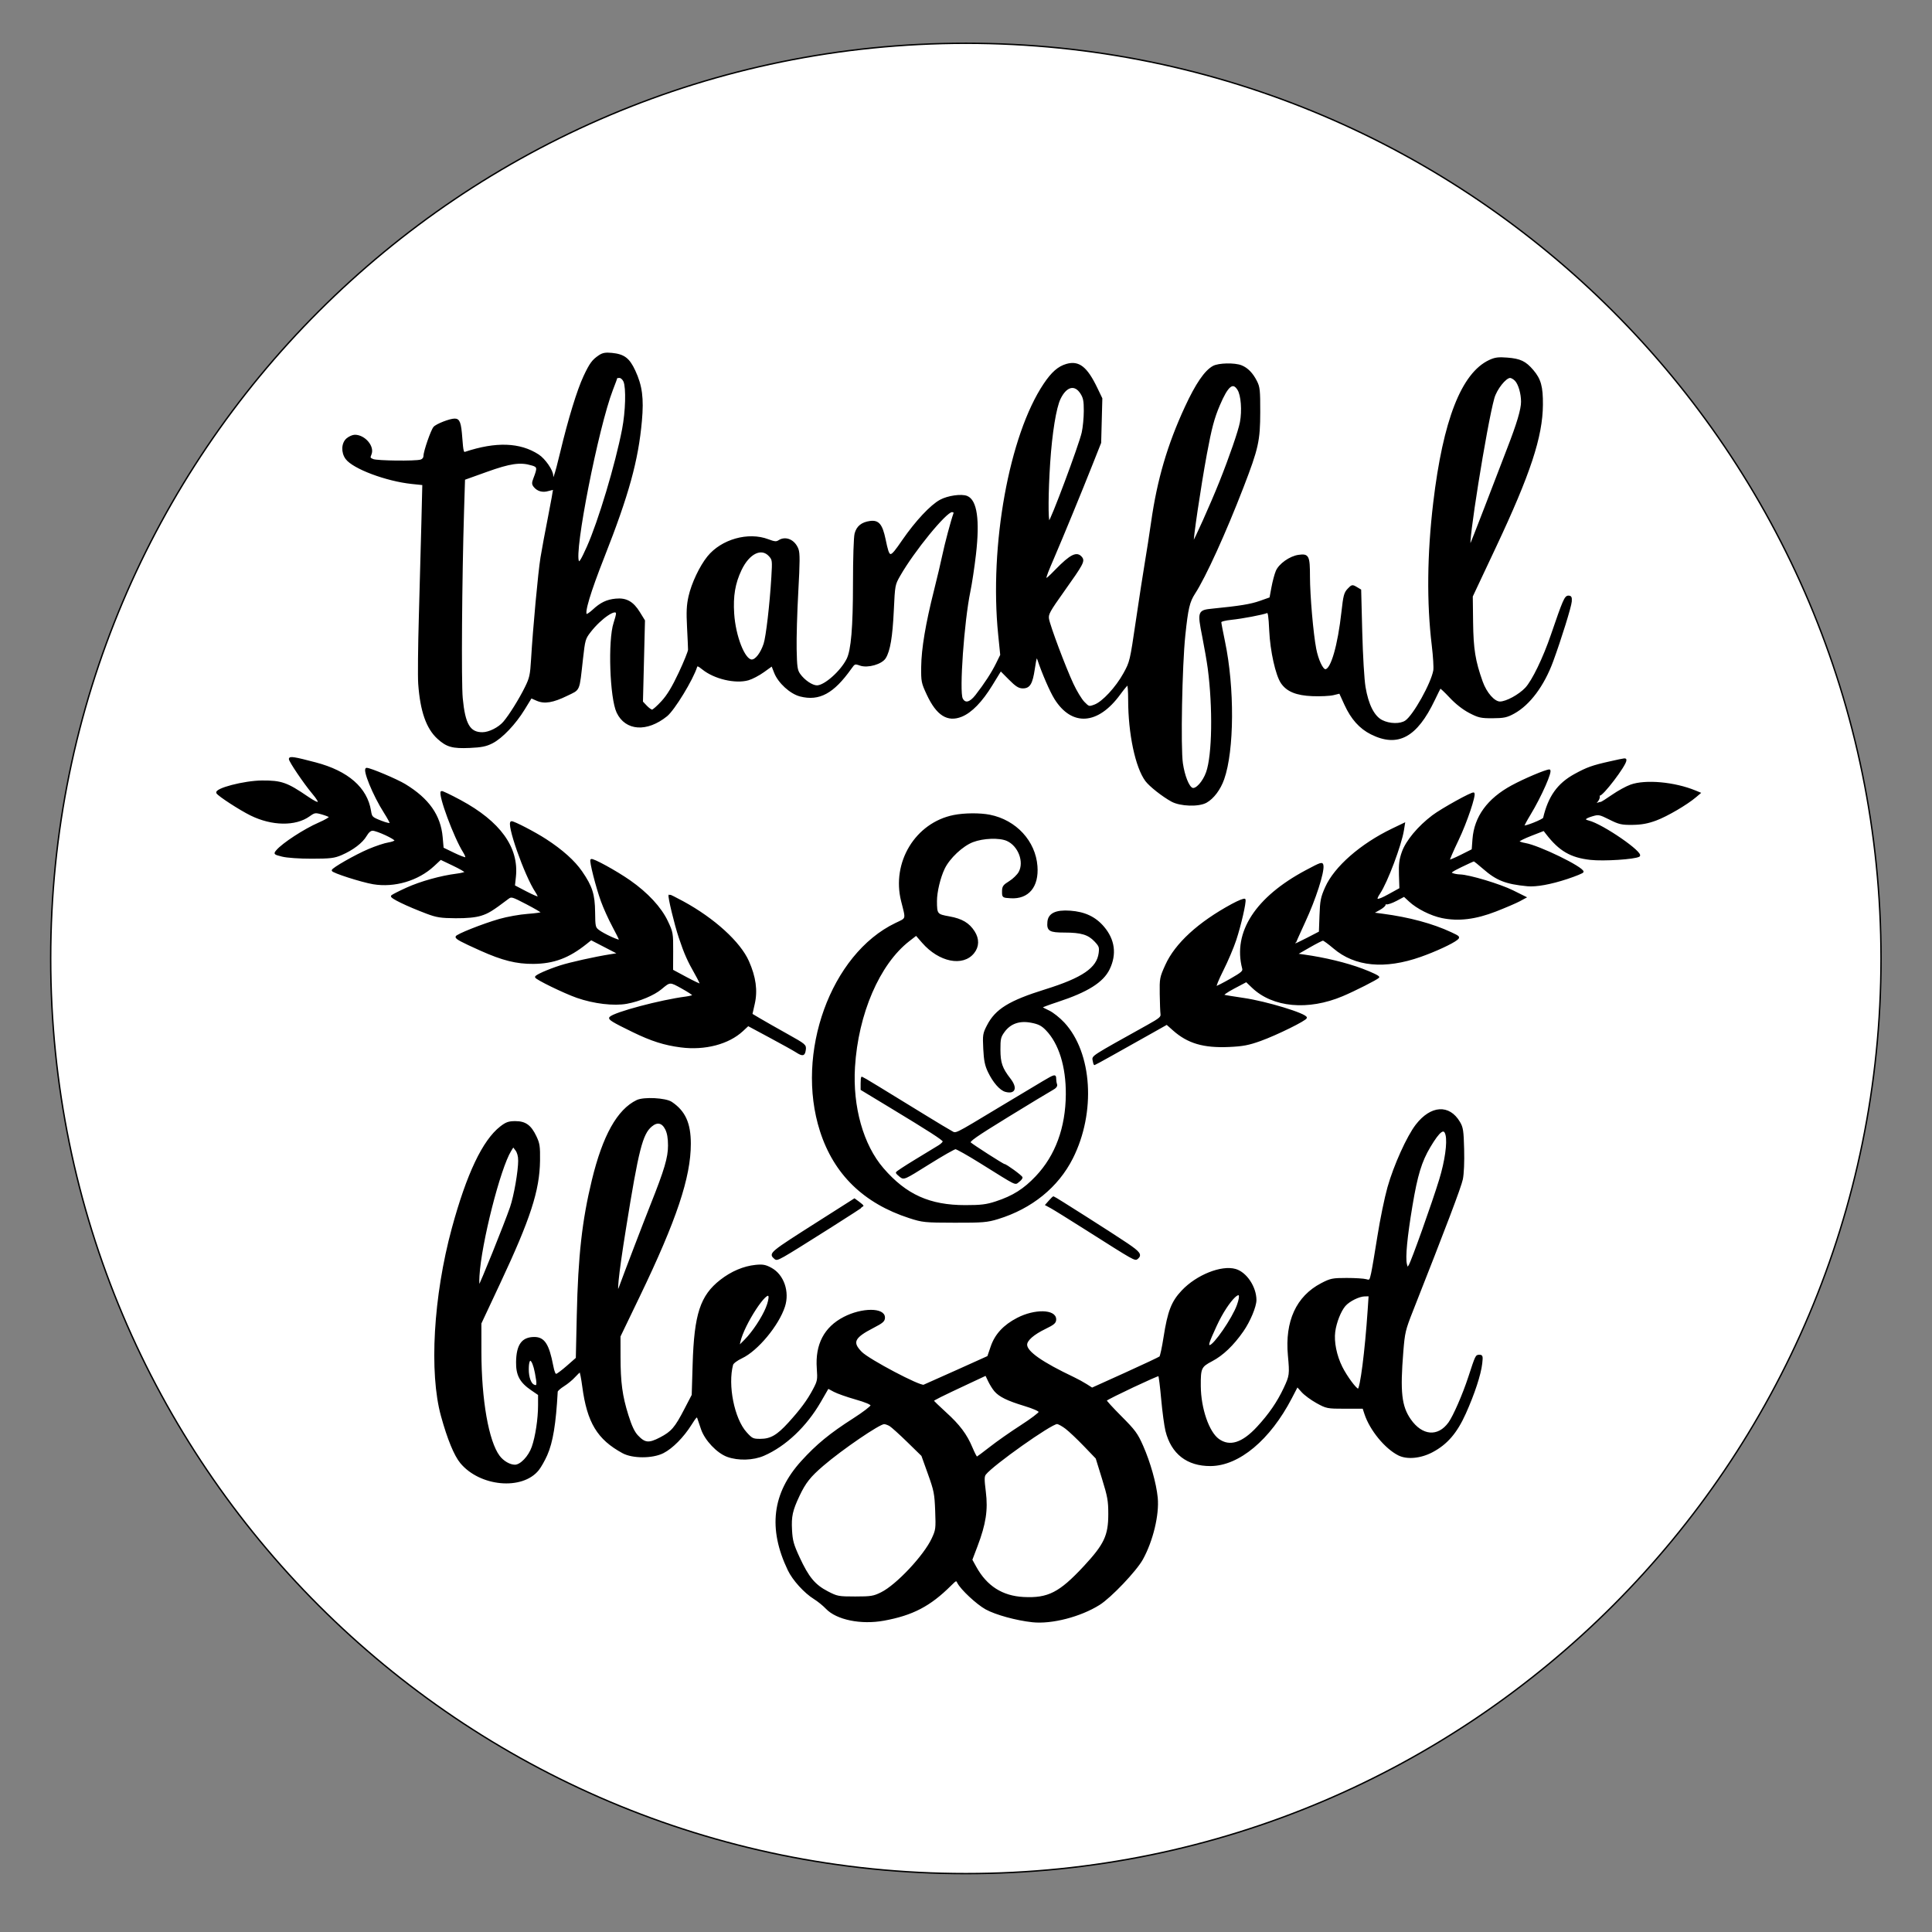 <svg xml:space="preserve" viewBox="0 0 1368 1368" height="1368px" width="1368px" y="0px" x="0px" xmlns:xlink="http://www.w3.org/1999/xlink" xmlns="http://www.w3.org/2000/svg" version="1.1">
<rect x="0" y="0" width="1368" height="1368" fill="#808080" stroke="none"/>
<path d="M 35.895 678.645 C 35.895 320.76 326.01 30.645 683.895 30.645 C 1041.78 30.645 1331.9 320.76 1331.9 678.645 C 1331.9 1036.53 1041.78 1326.65 683.895 1326.65 C 326.01 1326.65 35.895 1036.53 35.895 678.645 z" style="fill:#FFFFFF;stroke:#000000;" id="Circle (1) (1) (1) (1)"></path>
<path d="M 424.246 252.001 C 419.61 255.135 417.881 257.496 413.627 266.546 C 409.089 276.189 402.708 297.011 397.147 320.358 C 393.12 337.257 391.228 342.529 391.228 336.836 C 391.228 333.204 385.691 325.167 381.161 322.23 C 368.131 313.764 351.204 313.163 329.398 320.41 C 327.912 320.899 327.531 319.414 326.865 310.364 C 326.053 299.33 325.16 296.883 321.945 296.883 C 318.56 296.883 309.069 300.592 307.365 302.584 C 305.473 304.791 300.302 319.792 300.302 323.063 C 300.302 324.351 299.311 325.519 297.866 325.931 C 293.896 327.056 267.121 326.747 264.126 325.536 C 261.674 324.557 261.495 324.111 262.534 321.689 C 264.873 316.254 258.191 308.337 251.25 308.337 C 249.813 308.337 247.353 309.402 245.786 310.707 C 242.165 313.721 241.865 320.324 245.153 324.746 C 250.203 331.538 273.543 340.297 291.599 342.186 L 299.53 343.01 L 298.856 370.607 C 298.491 385.788 297.687 415.464 297.078 436.561 C 296.47 457.658 296.259 479.039 296.616 484.071 C 297.988 503.476 302.25 515.678 310.157 522.839 C 316.441 528.523 320.403 529.631 332.621 529.099 C 340.837 528.747 344.214 528.068 348.476 525.887 C 355.361 522.375 364.738 512.518 371.119 502.077 L 376.103 493.937 L 380.114 495.705 C 385.488 498.084 391.48 497.105 401.482 492.211 C 410.631 487.746 409.665 490.038 412.304 466.502 C 413.814 452.978 414.057 452.128 417.857 447.225 C 425.423 437.462 436.732 429.855 436.675 434.56 C 436.667 435.35 435.896 438.304 434.954 441.138 C 430.862 453.459 432.251 494.297 437.097 504.429 C 443.138 517.06 457.994 518.065 471.999 506.791 C 477.235 502.575 490.354 481.057 493.147 472.118 C 493.553 470.83 494.519 471.156 497.588 473.638 C 505.885 480.327 520.652 483.804 529.802 481.22 C 532.473 480.464 537.36 477.905 540.656 475.527 L 546.656 471.216 L 548.612 476.205 C 551.381 483.298 559.751 490.923 566.692 492.683 C 580.039 496.075 590.041 490.639 602.365 473.312 C 605.044 469.533 605.222 469.465 609.111 470.83 C 614.437 472.685 624.203 469.894 626.744 465.781 C 629.846 460.784 631.494 450.978 632.379 432.345 C 633.231 414.141 633.272 413.961 636.99 407.452 C 646.951 390.03 669.74 362.141 674.018 362.141 C 675.463 362.141 675.95 362.699 675.528 363.85 C 673.799 368.615 669.309 385.488 667.751 393.053 C 666.776 397.775 664.097 409.11 661.8 418.246 C 655.882 441.687 652.91 459.418 652.772 472.127 C 652.658 482.585 652.837 483.461 656.718 491.764 C 663.48 506.233 670.99 510.99 680.805 507.031 C 687.746 504.223 695.053 496.71 702.254 484.955 L 708.562 474.668 L 714.651 480.799 C 719.473 485.659 721.479 486.938 724.279 486.938 C 728.915 486.938 730.669 484.036 732.203 473.801 C 733.543 464.922 733.989 463.858 735.045 467.026 C 738.268 476.72 743.861 489.592 747.092 494.744 C 759.213 514.046 777.293 512.75 792.824 491.464 C 795.503 487.789 798.06 484.757 798.506 484.715 C 798.953 484.68 799.318 489.514 799.318 495.465 C 799.318 519.439 804.36 543.275 811.439 552.789 C 814.175 556.473 823.227 563.608 829.657 567.146 C 835.746 570.503 848.776 570.933 854.093 567.936 C 859.086 565.128 863.763 558.911 866.32 551.664 C 873.488 531.4 873.756 486.99 866.904 454.318 C 865.451 447.389 864.266 441.146 864.266 440.433 C 864.266 439.669 867.456 438.828 872.116 438.355 C 879.529 437.6 894.109 434.826 897.178 433.581 C 898.258 433.143 898.721 436.106 899.208 446.521 C 899.865 460.912 903.665 477.974 907.432 483.504 C 911.361 489.274 917.969 491.979 929.213 492.434 C 934.872 492.666 941.562 492.348 944.078 491.738 L 948.665 490.622 L 952.392 498.797 C 957.011 508.912 962.938 515.54 970.95 519.55 C 989.696 528.927 1002.97 521.766 1015.49 495.525 C 1017.59 491.12 1019.51 487.291 1019.74 487.016 C 1019.98 486.741 1023.14 489.703 1026.78 493.593 C 1030.94 498.05 1036.04 502.042 1040.54 504.395 C 1046.96 507.735 1048.65 508.113 1056.92 508.07 C 1064.84 508.027 1066.97 507.572 1071.93 504.85 C 1082.95 498.797 1092.96 485.384 1099.27 468.211 C 1105.1 452.317 1112.17 429.58 1112.44 425.828 C 1112.64 422.925 1112.28 422.247 1110.53 422.247 C 1108.25 422.247 1107.05 424.995 1098.59 449.724 C 1092.99 466.09 1085.22 482.121 1080.4 487.273 C 1075.76 492.228 1066.61 497.208 1062.12 497.225 C 1057.94 497.242 1052.23 490.751 1049.37 482.714 C 1044.15 468.057 1042.81 459.693 1042.56 440.571 L 1042.34 422.247 L 1058.77 387.334 C 1083.18 335.479 1091.85 309.196 1092 286.579 C 1092.09 273.793 1090.66 268.573 1085.31 262.313 C 1080.06 256.174 1076.43 254.439 1067.31 253.709 C 1060.99 253.203 1058.6 253.512 1054.66 255.358 C 1035.23 264.443 1022.26 297.613 1015.34 355.847 C 1011 392.426 1010.65 426.884 1014.3 456.98 C 1015.24 464.742 1015.72 472.753 1015.37 474.771 C 1013.73 484.028 1001.13 506.585 995.387 510.577 C 991.628 513.196 983.924 513.068 978.468 510.303 C 972.728 507.392 968.515 499.097 966.412 486.595 C 965.511 481.185 964.521 464.596 964.074 447.474 L 963.311 417.756 L 960.356 415.996 C 957.555 414.339 957.255 414.399 954.592 417.215 C 952.132 419.808 951.612 421.801 950.346 433.238 C 947.707 457.117 942.731 474.342 938.452 474.342 C 936.317 474.342 933.013 467.275 931.495 459.461 C 929.416 448.737 927.078 421.732 927.062 408.363 C 927.046 393.662 926.405 392.383 919.471 393.37 C 913.407 394.229 905.873 399.578 903.827 404.473 C 902.902 406.688 901.521 411.857 900.766 415.953 L 899.386 423.398 L 892.25 425.931 C 885.674 428.258 877.897 429.537 858.575 431.443 C 848.484 432.439 848.264 433.058 851.755 450.643 C 853.282 458.328 855.035 468.477 855.66 473.2 C 859.322 501.141 858.794 534.723 854.491 546.882 C 852.088 553.674 846.901 559.409 844.165 558.302 C 841.486 557.211 838.425 549.518 837.085 540.553 C 835.445 529.494 836.541 471.337 838.798 449.827 C 840.804 430.696 841.891 426.077 845.821 420.006 C 853.379 408.363 867.546 377.227 880.024 344.89 C 890.626 317.405 891.804 312.081 891.844 291.731 C 891.869 276.301 891.633 274.094 889.539 269.981 C 886.722 264.443 883.206 260.828 878.968 259.136 C 874.227 257.23 862.894 257.47 859.094 259.548 C 853.314 262.708 847.039 271.878 839.44 288.296 C 827.108 314.915 819.842 339.678 815.588 369.585 C 814.329 378.395 812.332 391.275 811.147 398.205 C 809.97 405.134 807.088 423.81 804.75 439.704 C 800.552 468.237 800.439 468.718 795.925 476.918 C 790.42 486.904 780.841 497.242 775.125 499.355 C 771.074 500.857 770.871 500.806 767.461 497.311 C 765.529 495.336 761.982 489.489 759.578 484.32 C 754.009 472.376 743.017 443.07 742.27 438.184 C 741.758 434.852 742.895 432.791 753.279 418.186 C 766.617 399.432 767.754 397.312 765.789 394.804 C 762.566 390.7 758.133 392.872 747.523 403.769 C 738.389 413.145 738.308 412.664 746.004 394.77 C 752.54 379.572 765.481 348.102 773.079 328.936 L 779.209 313.481 L 779.623 297.81 L 780.037 282.139 L 776.57 274.918 C 769.418 260.029 763.865 255.676 755.211 258.166 C 749.463 259.814 744.908 263.799 739.404 272.016 C 715.057 308.32 700.915 386.381 707.279 449.312 L 708.741 463.78 L 705.729 469.92 C 702.538 476.42 697.391 484.345 691.148 492.374 C 686.886 497.861 683.241 498.728 681.219 494.735 C 678.678 489.721 682.193 440.09 686.594 418.812 C 687.771 413.145 689.557 401.296 690.564 392.486 C 693.348 368.186 691.359 354.379 684.678 351.639 C 680.789 350.042 671.242 351.39 665.843 354.31 C 659.169 357.908 648.591 369.208 639.344 382.603 C 629.878 396.324 629.602 396.307 626.582 381.942 C 624.374 371.44 621.971 368.572 616.069 369.388 C 610.264 370.186 606.919 372.891 605.612 377.871 C 604.954 380.37 604.484 395.182 604.475 413.223 C 604.475 444.177 603.095 460.44 599.945 466.743 C 595.578 475.484 583.952 485.788 578.472 485.788 C 575.014 485.788 569.298 481.898 566.148 477.407 C 564.176 474.6 563.843 472.307 563.583 459.667 C 563.42 451.682 563.948 433.298 564.76 418.812 C 565.921 397.904 565.953 391.747 564.898 388.914 C 562.536 382.568 556.284 379.812 551.462 382.998 C 549.765 384.123 548.312 383.985 543.871 382.294 C 529.851 376.961 511 382.276 501.274 394.298 C 495.818 401.038 490.046 413.248 488.008 422.376 C 486.628 428.558 486.409 433.229 486.969 444.005 C 487.367 451.562 487.683 458.774 487.683 460.028 C 487.683 461.29 484.688 468.692 481.034 476.48 C 476.277 486.604 472.778 492.382 468.735 496.796 C 465.634 500.188 462.484 502.961 461.745 502.961 C 461.014 502.961 459.139 501.622 457.58 499.973 L 454.755 496.985 L 455.478 468.203 L 456.192 439.42 L 452.669 433.702 C 448.106 426.291 443.381 423.647 436.001 424.377 C 429.661 424.995 425.374 427.056 419.943 432.104 C 417.865 434.036 415.738 435.445 415.218 435.23 C 413.107 434.363 417.589 419.388 427.485 394.28 C 444.826 350.257 451.516 325.991 454.016 298.033 C 455.453 281.959 454.292 273.149 449.356 262.545 C 445.33 253.89 441.782 251.211 433.217 250.369 C 428.768 249.931 426.763 250.292 424.246 252.001 zM 441.936 270.035 C 443.884 274.564 443.414 291.337 440.986 303.941 C 436.196 328.808 424.051 369.289 415.981 387.308 C 411.865 396.507 410.363 398.911 409.552 397.612 C 405.752 391.51 423.247 302.57 433.477 276.03 C 435.238 271.443 436.691 267.562 436.691 267.404 C 436.691 267.246 437.593 267.117 438.689 267.117 C 439.776 267.122 441.238 268.427 441.936 270.035 zM 1073.11 269.337 C 1075.56 271.93 1077.5 278.567 1077.51 284.458 C 1077.51 289.893 1074.54 299.897 1067.69 317.533 C 1064.65 325.382 1057.52 343.911 1051.87 358.706 C 1046.21 373.509 1041.32 385.874 1041 386.183 C 1038.28 388.819 1052.34 300.695 1057.63 281.83 C 1059.43 275.433 1066 267.122 1069.26 267.122 C 1070.22 267.122 1071.96 268.118 1073.11 269.337 zM 876.703 275.854 C 879.179 279.847 880.008 290.657 878.465 298.935 C 877.32 305.117 870.931 323.648 863.779 341.536 C 857.706 356.739 845.545 383.897 844.814 383.897 C 843.97 383.897 849.839 344.273 854.053 321.5 C 857.455 303.155 859.338 296.067 863.259 286.845 C 869.178 272.935 872.977 269.826 876.703 275.854 zM 765.456 278.447 C 767.494 281.659 767.924 283.865 767.908 291.044 C 767.9 295.835 767.234 302.704 766.43 306.311 C 764.458 315.206 743.894 370.152 742.814 369.439 C 741.596 368.649 741.742 348.291 743.114 327.606 C 744.519 306.422 747.409 288.631 750.478 282.268 C 754.862 273.175 761.097 271.587 765.456 278.447 zM 376.453 329.031 C 380.983 330.362 381.121 331.143 378.141 338.871 C 376.98 341.894 377.005 342.821 378.263 344.427 C 380.577 347.38 384.198 348.411 388.111 347.226 C 390.043 346.635 391.788 346.325 391.983 346.532 C 392.178 346.739 390.66 355.36 388.609 365.687 C 386.56 376.017 384.125 389.103 383.207 394.77 C 381.486 405.331 377.865 444.486 376.534 466.82 C 375.876 477.948 375.389 480.146 372.174 486.664 C 367.969 495.216 360.792 506.705 356.725 511.41 C 353.185 515.506 346.357 518.932 341.657 518.967 C 332.494 519.035 328.915 512.956 327.157 494.374 C 326.086 483.135 326.605 410.02 328.083 361.892 L 328.781 339.318 L 344.58 333.65 C 361.198 327.683 368.342 326.652 376.453 329.035 zM 544.902 393.585 C 547.305 396.298 547.378 396.891 546.664 408.757 C 545.511 428.017 542.84 450.961 541.168 455.967 C 538.943 462.638 535.217 467.473 532.302 467.473 C 527.034 467.473 520.409 450.6 519.362 434.509 C 518.55 421.998 520.084 412.922 524.631 403.399 C 530.289 391.541 539.244 387.214 544.902 393.585 zM 205.048 537.419 C 205.048 539.093 215.529 554.592 221.293 561.444 C 228.023 569.439 226.667 570.546 217.68 564.39 C 203.156 554.455 199.211 553.072 185.563 553.141 C 172.939 553.21 152.059 558.662 153.69 561.453 C 154.827 563.402 169.968 573.225 177.656 577.003 C 192.635 584.362 209.213 584.602 218.947 577.613 C 222.624 574.977 223.257 574.865 227.779 576.145 C 230.458 576.9 233.016 577.896 233.462 578.369 C 233.909 578.832 230.499 580.859 225.888 582.868 C 215.61 587.333 200.242 597.345 196.061 602.291 C 194.137 604.566 194.193 604.626 199.844 606.069 C 203.14 606.919 212.038 607.537 220.741 607.529 C 233.82 607.512 236.693 607.168 241.703 605.004 C 249.724 601.544 256.373 596.478 259.157 591.704 C 260.708 589.068 262.315 587.702 263.858 587.728 C 267.056 587.788 279.957 593.773 279.884 595.155 C 279.843 595.765 277.659 596.607 275.029 597.019 C 272.39 597.422 266.123 599.509 261.098 601.638 C 251.761 605.605 235.354 614.965 235.354 616.321 C 235.354 617.584 255.959 624.204 264.223 625.603 C 279.275 628.145 296.007 623.182 307.04 612.904 L 312.008 608.284 L 320.768 612.457 C 325.59 614.759 329.528 617.017 329.528 617.481 C 329.528 617.953 326.727 618.683 323.301 619.112 C 312.154 620.512 297.793 624.522 287.961 628.995 C 282.66 631.399 277.878 633.838 277.343 634.405 C 276.328 635.487 287.897 641.102 302.38 646.572 C 309.167 649.131 312.301 649.612 322.53 649.68 C 330.591 649.74 336.583 649.157 340.472 647.954 C 345.602 646.357 348.403 644.64 359.656 636.139 C 362.091 634.302 362.57 634.439 372.913 639.823 C 378.823 642.897 383.654 645.739 383.654 646.143 C 383.654 646.546 379.148 647.199 373.635 647.594 C 368.131 647.989 359.185 649.586 353.753 651.14 C 341.836 654.549 323.033 662.036 323.033 663.367 C 323.033 664.612 326.386 666.416 340.35 672.684 C 355.799 679.622 365.752 682.112 377.695 682.009 C 392.064 681.889 402.578 677.956 414.91 668.116 L 418.555 665.205 L 428.281 670.237 L 437.999 675.268 L 432.202 676.187 C 421.128 677.939 403.633 681.837 396.643 684.095 C 387.891 686.929 379.318 690.741 379.318 691.815 C 379.318 693.068 399.493 702.9 408.569 706.077 C 420.495 710.25 434.702 711.933 443.803 710.259 C 452.798 708.602 463.028 704.3 468.077 700.058 C 474.426 694.734 474.304 694.734 482.804 699.457 C 487.196 701.895 490.801 704.248 490.801 704.677 C 490.809 705.115 488.503 705.768 485.678 706.129 C 467.81 708.43 435.108 717.128 432.007 720.408 C 430.895 721.585 433.793 723.362 448.277 730.403 C 461.372 736.766 470.448 739.651 482.139 741.153 C 499.122 743.343 515.79 738.972 525.735 729.742 L 529.729 726.024 L 545.122 734.284 C 553.589 738.826 562.008 743.506 563.826 744.682 C 568.373 747.61 569.517 747.379 570.069 743.377 C 570.532 740.02 570.232 739.762 556.934 732.335 C 549.441 728.153 540.827 723.259 537.782 721.447 L 532.254 718.158 L 533.942 710.705 C 536.061 701.346 534.762 691.883 529.843 680.764 C 523.859 667.24 505.593 650.599 483.6 638.629 C 478.428 635.813 474.061 633.649 473.898 633.812 C 473.192 634.568 477.966 654.454 481.108 663.814 C 484.939 675.243 487.091 680.103 492.684 689.934 C 494.763 693.592 496.265 696.786 496.029 697.035 C 495.794 697.284 491.215 695.129 485.849 692.244 L 476.098 687.006 L 476.155 673.697 C 476.204 660.723 476.107 660.182 472.413 652.368 C 467.842 642.699 458.384 632.481 445.922 623.766 C 436.204 616.974 419.472 607.803 418.555 608.774 C 417.702 609.675 422.33 627.922 425.983 638.054 C 427.68 642.777 431.276 650.728 433.964 655.717 C 436.659 660.697 438.859 665.205 438.859 665.711 C 438.859 666.879 427.372 661.633 423.702 658.799 C 421.169 656.833 420.99 656.026 420.885 645.945 C 420.755 633.34 418.985 627.767 411.808 617.335 C 406.588 609.753 398.031 602.085 386.357 594.511 C 378.734 589.566 364.096 581.958 362.213 581.958 C 358.486 581.958 371.736 619.808 379.578 631.537 C 380.755 633.306 381.486 635.006 381.194 635.315 C 380.901 635.633 376.94 633.932 372.385 631.554 L 364.113 627.226 L 364.803 620.829 C 367.011 600.196 353.9 582.018 325.94 566.94 C 318.885 563.136 312.869 560.277 312.569 560.586 C 310.604 562.664 321.832 592.957 328.408 603.33 C 329.674 605.322 330.324 607.185 329.845 607.477 C 329.374 607.778 325.534 606.344 321.312 604.292 L 313.632 600.574 L 312.942 592.751 C 311.586 577.398 303.346 565.721 286.736 555.623 C 280.939 552.094 262.177 544.177 259.628 544.177 C 256.77 544.177 264.467 563.067 272.309 575.312 C 274.607 578.901 276.49 582.37 276.49 583.023 C 276.49 583.692 273.519 583.04 269.736 581.546 C 263.233 578.97 262.957 578.703 262.218 574.144 C 259.612 557.975 246.241 546.306 223.444 540.313 C 208.409 536.346 205.048 535.822 205.048 537.419 zM 1140.08 539.574 C 1127.57 542.365 1123.8 543.704 1115.06 548.504 C 1103.14 555.047 1096.69 564.098 1093.13 579.253 C 1092.83 580.532 1079.69 585.787 1078.89 584.946 C 1078.67 584.706 1080.63 580.979 1083.27 576.651 C 1091.01 563.935 1099.2 545.327 1097.05 545.327 C 1094.57 545.327 1079.35 551.776 1070.56 556.541 C 1053.52 565.798 1044.32 578.429 1043.12 594.245 L 1042.56 601.698 L 1034.56 605.717 C 1030.16 607.924 1026.33 609.504 1026.07 609.229 C 1025.81 608.945 1028.66 602.317 1032.42 594.486 C 1038.24 582.318 1044.77 562.981 1043.51 561.65 C 1042.69 560.775 1021.02 572.762 1014.44 577.725 C 1004.32 585.367 995.874 595.507 993.089 603.381 C 991.23 608.628 990.816 611.977 991.068 619.593 L 991.376 629.201 L 983.307 633.649 C 974.79 638.346 973.029 638.011 976.796 632.404 C 981.975 624.71 991.92 598.332 993.601 587.831 L 994.356 583.074 L 985.872 587.153 C 963.595 597.869 945.142 614.02 938.753 628.411 C 935.643 635.409 935.172 637.736 934.799 648.16 L 934.377 659.976 L 925.666 664.484 C 920.876 666.957 916.841 668.854 916.703 668.691 C 916.565 668.528 919.796 661.186 923.888 652.377 C 931.186 636.663 937.308 617.661 936.609 612.895 C 936.277 610.637 935.554 610.869 924.773 616.622 C 889.328 635.521 873.334 660.225 880.048 685.71 C 880.592 687.796 879.407 688.861 871.402 693.438 C 866.304 696.348 861.603 698.744 860.97 698.744 C 860.337 698.744 862.488 693.463 865.735 687.006 C 868.991 680.549 873.099 670.889 874.869 665.54 C 878.303 655.133 882.029 638.878 881.42 636.972 C 881.217 636.337 877.15 637.934 872.384 640.518 C 848.703 653.364 832.409 668.305 825.581 683.434 C 821.652 692.124 821.514 692.854 821.677 703.896 C 821.766 710.19 822.009 716.527 822.22 717.987 C 822.545 720.271 821.287 721.353 812.852 726.05 C 772.251 748.658 773.607 747.791 774.159 750.839 C 774.443 752.41 774.809 753.698 774.979 753.698 C 775.263 753.698 793.936 743.291 816.278 730.686 L 826.198 725.096 L 830.891 729.261 C 841.145 738.371 852.234 741.634 870.192 740.844 C 879.918 740.415 884.034 739.642 892.413 736.637 C 903.73 732.584 924.886 722.151 924.886 720.623 C 924.886 718.055 896.537 709.417 880.511 707.107 C 873.659 706.12 867.327 705.072 866.434 704.781 C 865.492 704.471 868.528 702.282 873.659 699.568 L 882.508 694.889 L 886.868 699.053 C 901.367 712.903 926.137 715.196 950.508 704.935 C 959.008 701.363 974.782 693.369 976.106 691.969 C 976.601 691.454 971.389 688.921 964.521 686.345 C 953.293 682.129 938.063 678.445 923.368 676.393 L 918.067 675.655 L 926.867 670.597 C 931.706 667.815 936.155 665.54 936.764 665.54 C 937.373 665.54 940.863 668.099 944.525 671.216 C 959.503 683.984 980.514 685.993 1005.83 677.063 C 1016.24 673.397 1028.16 667.884 1031.5 665.196 C 1033.54 663.539 1033.35 663.324 1027.33 660.508 C 1014.34 654.429 997.684 649.938 979.012 647.482 L 971.973 646.555 L 976.617 643.987 C 979.166 642.571 980.969 640.922 980.62 640.321 C 980.27 639.728 980.652 639.505 981.48 639.84 C 982.3 640.175 985.515 639.102 988.608 637.462 L 994.242 634.465 L 998.042 637.994 C 1003.47 643.043 1013.2 647.937 1021.03 649.569 C 1032.7 651.99 1044.77 650.522 1059.11 644.932 C 1065.96 642.253 1073.51 639.016 1075.89 637.728 L 1080.22 635.384 L 1071.16 630.884 C 1062.1 626.385 1040.24 619.816 1033.83 619.662 C 1031.96 619.619 1029.45 619.164 1028.26 618.64 C 1026.46 617.85 1027.5 617.008 1034.54 613.565 C 1039.19 611.298 1043.29 609.444 1043.63 609.444 C 1043.99 609.444 1047 611.831 1050.34 614.759 C 1059.79 623.036 1066.16 625.552 1081.48 627.029 C 1087.69 627.63 1098.04 625.758 1109.51 621.963 C 1115.73 619.902 1120.82 617.807 1120.82 617.317 C 1120.82 614.218 1089.71 599.071 1079.95 597.422 C 1077.42 596.993 1075.35 596.229 1075.35 595.705 C 1075.35 595.19 1079.36 593.206 1084.28 591.3 L 1093.21 587.831 L 1095.15 590.338 C 1104.3 602.188 1112.28 606.825 1126.18 608.37 C 1135.55 609.409 1157.46 608.001 1160.58 606.155 C 1163.99 604.137 1134.63 583.881 1124.83 581.486 C 1120.89 580.532 1121.81 579.176 1127.56 577.476 C 1131.91 576.188 1132.66 576.334 1139.77 579.888 C 1146.47 583.254 1148.31 583.667 1155.99 583.572 C 1162.34 583.486 1166.79 582.662 1172.65 580.481 C 1180.39 577.596 1194.29 569.456 1200.57 564.132 L 1203.63 561.539 L 1200.38 560.199 C 1185.68 554.146 1165.15 552.274 1154.7 556.043 C 1151.6 557.151 1145.78 560.354 1141.75 563.145 C 1137.74 565.935 1134.1 568.228 1133.67 568.228 C 1133.25 568.228 1132 568.571 1130.92 568.992 C 1129 569.73 1129 569.67 1130.93 567.343 C 1132.06 565.987 1132.58 564.33 1132.12 563.54 C 1131.63 562.707 1131.75 562.44 1132.43 562.887 C 1134.19 564.038 1151.12 541.798 1151.12 538.346 C 1151.12 537.076 1151.49 537.033 1140.08 539.574 zM 675.374 577.579 C 648.542 582.945 631.648 610.714 638.565 638.063 C 641.966 651.509 642.348 650.118 634.254 653.999 C 588.718 675.835 563.388 745.807 581.094 800.865 C 590.861 831.235 611.855 851.671 643.988 862.07 C 653.235 865.067 654.842 865.23 675.918 865.273 C 695.832 865.316 698.974 865.049 706.557 862.731 C 730.368 855.432 748.984 840.329 759.229 819.996 C 775.531 787.65 772.941 745.704 753.319 724.452 C 750.145 721.018 745.314 717.197 742.587 715.952 C 739.851 714.715 737.618 713.47 737.618 713.178 C 737.618 712.886 742.611 711.023 748.716 709.022 C 769.921 702.076 780.881 695.198 785.281 686.07 C 790.307 675.646 788.951 665.428 781.336 656.472 C 775.458 649.56 768.054 646.057 757.76 645.327 C 747.726 644.606 742.66 647.01 742.14 652.729 C 741.588 658.851 743.163 659.812 753.717 659.821 C 765.578 659.83 770.676 661.35 775.32 666.261 C 778.649 669.782 778.965 670.657 778.438 674.865 C 777.066 685.632 766.642 692.776 740.322 700.977 C 714.692 708.962 705.144 714.853 699.267 726.281 C 696.384 731.871 696.238 732.842 696.725 742.673 C 697.131 750.891 697.838 754.36 700.022 758.91 C 703.512 766.183 708.294 771.653 712.012 772.64 C 718.597 774.384 720.009 770.365 715.041 763.968 C 709.277 756.532 707.913 752.616 707.88 743.3 C 707.856 735.589 708.181 734.172 710.811 730.523 C 715.252 724.358 721.868 722.048 730.311 723.705 C 735.548 724.736 737.764 725.869 740.947 729.158 C 750.177 738.698 755.308 755.167 755.178 774.873 C 755.016 798.529 747.726 818.373 733.778 833.133 C 725.148 842.261 717.346 847.172 705.144 851.165 C 698.479 853.346 694.598 853.818 683.492 853.818 C 658.171 853.818 641.406 846.253 625.226 827.526 C 610.84 810.885 603.193 783.803 604.898 755.579 C 607.195 717.721 622.425 682.43 643.541 666.029 L 648.729 662.002 L 653.332 667.283 C 665.063 680.747 681.771 684.138 689.37 674.581 C 692.869 670.185 692.983 664.887 689.695 659.718 C 685.968 653.871 680.992 650.934 672.127 649.354 C 663.269 647.783 662.969 647.413 662.945 638.011 C 662.928 631.606 665.396 621.259 668.473 614.887 C 672.07 607.426 681.365 598.693 688.737 595.851 C 696.133 593 707.685 592.588 713.076 594.966 C 721.389 598.642 725.822 610.251 721.747 617.644 C 720.618 619.679 717.525 622.693 714.862 624.333 C 710.616 626.96 710.015 627.819 710.015 631.262 C 710.015 635.195 710.023 635.195 715.633 635.538 C 728.079 636.302 735.191 627.742 734.095 613.316 C 732.755 595.714 719.214 581.065 700.858 577.39 C 693.965 576.007 682.81 576.085 675.374 577.579 zM 738.698 765.909 C 734.833 768.193 721.194 776.367 708.392 784.069 C 674.229 804.617 677.298 803.14 673.328 801.011 C 671.477 800.023 663.878 795.464 656.434 790.887 C 625.129 771.624 610.694 762.853 610.305 762.853 C 610.077 762.853 609.89 764.786 609.89 767.154 L 609.89 771.447 L 630.187 783.726 C 658.114 800.624 667.605 806.738 667.994 808.077 C 668.173 808.704 666.744 810.19 664.812 811.383 C 662.888 812.568 655.338 817.162 648.047 821.584 C 640.749 826.015 634.798 829.939 634.814 830.308 C 634.838 830.677 636.032 831.879 637.477 832.996 C 640.075 834.996 640.221 834.928 657.497 824.117 C 667.061 818.132 675.65 813.229 676.584 813.229 C 677.509 813.229 685.416 817.686 694.144 823.13 C 721.04 839.899 718.467 838.611 721.17 836.611 C 722.477 835.64 723.549 834.378 723.549 833.803 C 723.549 832.858 712.345 824.675 711.055 824.675 C 710.21 824.675 688.542 810.791 686.918 809.202 C 685.741 808.06 690.783 804.531 713.433 790.612 C 728.818 781.167 743.025 772.567 745.014 771.503 C 747.441 770.198 748.416 769.003 747.985 767.833 C 747.644 766.879 747.36 765.11 747.36 763.908 C 747.36 760.963 746.857 761.083 738.698 765.909 zM 451.029 779.372 C 437.422 785.924 427.209 804.205 419.562 835.726 C 412.628 864.285 409.836 889.349 408.902 931.269 L 408.22 961.726 L 401.831 967.333 C 398.316 970.416 394.776 973.095 393.964 973.292 C 392.957 973.533 392.089 971.549 391.22 966.99 C 388.338 951.972 385.229 947.18 378.352 947.18 C 369.804 947.18 366.11 952.281 365.915 964.388 C 365.769 973.567 368.415 978.539 376.347 983.965 L 381.486 987.486 L 381.486 994.879 C 381.486 1004.67 379.57 1017.34 376.98 1024.67 C 374.585 1031.47 368.708 1037.62 364.616 1037.62 C 360.898 1037.62 356.181 1034.88 353.339 1031.06 C 345.538 1020.58 340.415 991.375 340.374 957.261 L 340.358 937.014 L 353.778 908.386 C 375.146 862.817 381.608 842.913 381.884 821.816 C 382.014 811.692 381.713 809.709 379.327 804.694 C 375.641 796.992 371.939 794.339 364.876 794.339 C 360.24 794.339 358.405 794.983 354.525 797.997 C 342.095 807.665 330.827 831.399 320.37 869.927 C 307.373 917.831 304.263 971.867 312.731 1002.59 C 317.237 1018.91 321.978 1030.46 326.337 1035.7 C 340.041 1052.17 369.747 1054.87 381.096 1040.68 C 382.696 1038.68 385.367 1033.96 387.039 1030.18 C 391.033 1021.15 393.168 1008.14 394.411 985.356 C 394.443 984.626 396.546 982.737 399.079 981.157 C 401.612 979.586 405.111 976.701 406.856 974.752 C 408.61 972.811 410.339 971.223 410.712 971.223 C 411.078 971.223 412.02 975.98 412.791 981.81 C 416.16 1007.1 423.296 1018.9 441.027 1028.53 C 448 1032.32 462.037 1032.3 469.539 1028.49 C 475.969 1025.22 483.705 1017.39 489.258 1008.55 C 492.717 1003.04 493.569 1002.25 494.186 1004.01 C 494.6 1005.18 495.802 1008.7 496.849 1011.85 C 499.431 1019.52 507.988 1028.56 515.108 1031.12 C 522.796 1033.9 533.309 1033.57 540.738 1030.34 C 556.09 1023.66 570.727 1009.8 580.745 992.466 L 586.347 982.763 L 590.52 985.013 C 592.809 986.258 599.694 988.688 605.807 990.431 C 613.024 992.483 616.929 994.14 616.929 995.154 C 616.929 996.012 611.327 1000.3 604.475 1004.68 C 587.849 1015.31 578.423 1023.05 567.715 1034.85 C 547.265 1057.38 544.212 1082.28 558.298 1111.68 C 561.643 1118.65 569.769 1127.61 576.597 1131.84 C 579.268 1133.49 583.116 1136.62 585.162 1138.78 C 592.46 1146.49 609.704 1150.02 625.778 1147.08 C 646.099 1143.37 658.439 1136.94 673.011 1122.44 C 676.957 1118.51 677.184 1118.43 678.297 1120.62 C 680.618 1125.2 691.773 1135.6 698.114 1139.11 C 705.071 1142.95 719.684 1146.96 731.123 1148.18 C 744.697 1149.62 764.937 1144.39 778.324 1135.99 C 786.418 1130.92 804.303 1112.12 808.817 1103.95 C 815.977 1090.98 820.426 1072.47 819.265 1060.51 C 818.275 1050.37 814.11 1035.59 808.955 1023.88 C 805.147 1015.24 803.426 1012.91 793.611 1003.07 C 787.538 996.974 782.805 991.779 783.098 991.53 C 785.119 989.753 820.053 973.301 820.597 973.867 C 820.962 974.262 821.912 981.793 822.699 990.611 C 823.487 999.421 824.851 1009.54 825.719 1013.07 C 829.681 1029.11 840.666 1037.67 857.138 1037.58 C 877.158 1037.47 899.013 1019.2 914.267 989.838 L 918.57 981.561 L 921.996 985.391 C 923.88 987.503 928.596 990.972 932.461 993.101 C 939.305 996.871 939.849 996.983 952.375 996.983 L 965.259 996.983 L 966.591 1001.05 C 970.301 1012.36 980.928 1025.36 990.329 1030.08 C 996.329 1033.09 1005.89 1032.2 1014.11 1027.84 C 1024.44 1022.38 1031.28 1014.45 1037.44 1000.76 C 1043.68 986.885 1048.17 973.215 1049.04 965.375 C 1049.61 960.301 1049.46 959.768 1047.49 959.768 C 1045.17 959.768 1045.16 959.785 1040.11 975.224 C 1036.13 987.408 1029.42 1002.79 1026.03 1007.49 C 1018.36 1018.11 1006.81 1017.16 998.513 1005.23 C 991.961 995.806 990.841 985.7 993.163 956.935 C 994.259 943.445 994.697 941.582 1000.07 927.963 C 1023.57 868.407 1034.19 840.397 1035.31 834.962 C 1036.09 831.175 1036.46 822.709 1036.22 813.779 C 1035.89 800.676 1035.55 798.417 1033.35 794.682 C 1026.07 782.3 1013.3 783.116 1002.86 796.623 C 996.572 804.754 987.301 825.268 982.917 840.792 C 980.855 848.082 977.673 863.538 975.846 875.139 C 974.019 886.739 971.99 898.675 971.332 901.663 C 970.204 906.815 969.992 907.046 967.265 906.239 C 965.69 905.776 959.512 905.389 953.544 905.389 C 943.526 905.389 942.154 905.673 935.684 909.047 C 918.245 918.14 910.208 935.683 912.433 959.777 C 913.667 973.155 913.537 974.177 909.413 982.978 C 904.785 992.852 898.891 1001.45 890.48 1010.55 C 879.821 1022.11 870.744 1024.97 862.813 1019.31 C 855.685 1014.22 849.88 997.42 849.75 981.527 C 849.653 968.69 850.18 967.53 858.023 963.426 C 865.703 959.408 873.107 952.332 879.999 942.423 C 884.797 935.537 889.173 925.07 889.157 920.519 C 889.141 911.348 882.313 901.147 874.763 899.001 C 864.859 896.176 847.485 903.131 837.158 914.045 C 829.868 921.738 827.246 928.496 824.364 946.966 C 823.251 954.092 821.912 960.335 821.384 960.833 C 820.857 961.331 809.815 966.534 796.842 972.408 L 773.258 983.072 L 769.239 980.505 C 767.031 979.097 763.029 976.907 760.35 975.636 C 737.659 964.86 726.796 957.261 726.796 952.152 C 726.796 948.889 731.7 944.596 740.054 940.543 C 746.151 937.58 747.36 936.533 747.36 934.214 C 747.36 927.543 732.763 927.191 720.464 933.57 C 710.835 938.559 704.876 945.008 701.946 953.603 L 699.559 960.593 L 677.728 970.433 C 665.721 975.834 655.094 980.582 654.12 980.969 C 651.392 982.059 615.2 962.954 609.923 957.647 C 602.771 950.452 604.427 946.931 618.326 939.779 C 624.877 936.404 626.127 935.305 626.127 932.926 C 626.127 926.306 610.402 926.306 597.615 932.935 C 583.936 940.01 577.636 952.092 578.846 968.879 C 579.43 977.002 579.268 977.895 576.15 983.819 C 572.05 991.59 567.139 998.245 558.574 1007.66 C 550.423 1016.61 545.739 1019.31 538.31 1019.31 C 533.074 1019.31 532.343 1018.95 528.251 1014.42 C 519.5 1004.74 514.702 980.754 518.607 966.242 C 518.931 965.058 521.805 962.894 525.174 961.322 C 536.199 956.17 551.072 938.267 555.343 925.018 C 558.687 914.62 554.604 902.839 546.023 898.151 C 542.02 895.97 540.072 895.609 535.047 896.116 C 526.595 896.983 518.022 900.615 510.358 906.583 C 496.257 917.565 492.002 930.591 490.939 966.071 L 490.281 987.821 L 485.102 997.79 C 478.209 1011.09 475.709 1014 467.525 1018.26 C 459.415 1022.48 456.525 1022.2 451.313 1016.66 C 448.885 1014.09 446.864 1009.8 444.469 1002.13 C 440.182 988.43 438.908 979.019 438.883 960.721 L 438.859 946.219 L 452.547 917.788 C 478.575 863.718 488.658 833.597 488.658 809.881 C 488.658 795.361 484.85 786.954 475.4 780.617 C 471.26 777.844 455.851 777.054 451.029 779.372 zM 471.487 799.474 C 472.867 802.221 473.501 805.845 473.501 811.117 C 473.501 819.712 470.951 828.325 461.047 853.208 C 456.119 865.573 442.472 901.242 438.713 911.563 C 435.701 919.815 437.195 904.419 442.74 869.901 C 451.759 813.753 454.544 802.814 461.234 797.25 C 465.382 793.798 469.019 794.588 471.487 799.474 zM 1024.05 803.621 C 1025.38 809.211 1023.53 822.28 1019.57 835.228 C 1014.47 851.946 999.722 893.308 997.879 896.107 C 996.524 898.159 996.41 898.108 995.695 895.111 C 994.551 890.277 995.915 875.937 999.657 853.552 C 1003.25 832.06 1006.22 822.314 1012.31 812.079 C 1019.19 800.495 1022.71 797.962 1024.05 803.621 zM 367.413 821.653 C 367.409 829.441 364.356 846.915 361.612 854.917 C 357.683 866.363 339.895 910.515 339.205 910.524 C 338.872 910.533 338.783 907.321 339.002 903.389 C 340.325 880.308 353.826 827.105 361.515 814.706 L 363.398 811.667 L 365.403 814.294 C 366.644 815.908 367.416 818.742 367.409 821.653 zM 542.86 925.791 C 539.893 933.107 533.114 943.359 527.586 948.898 L 523.015 953.474 L 523.77 950.04 C 526.482 937.735 543.628 911.494 544.667 918.054 C 544.87 919.351 544.058 922.837 542.856 925.791 zM 876.265 924.297 C 872.928 933.588 859.646 952.899 856.594 952.899 C 854.816 952.899 855.53 950.615 861.051 938.637 C 869.77 919.695 882.086 908.094 876.265 924.297 zM 968.905 927.671 C 966.932 956.995 963.49 983.811 961.695 983.811 C 960.072 983.811 953.382 974.769 950.013 968.02 C 945.97 959.923 943.997 950.117 944.955 942.913 C 945.848 936.241 949.063 928.118 952.27 924.426 C 955.282 920.957 962.361 917.471 966.453 917.436 L 969.587 917.41 L 968.905 927.671 zM 379.262 972.133 C 380.893 980.685 380.707 982.016 378.003 980.917 C 375.616 979.947 373.912 975.241 373.912 969.643 C 373.912 959.734 377.191 961.262 379.262 972.133 zM 704.454 984.781 C 707.791 988.654 713.352 991.384 725.392 995.042 C 731.821 997 735.994 998.854 735.994 999.765 C 735.994 1000.58 730.149 1005 723.005 1009.6 C 715.861 1014.18 706.029 1021.08 701.166 1024.91 C 696.295 1028.75 692.009 1031.9 691.635 1031.9 C 691.262 1031.9 689.719 1028.93 688.201 1025.32 C 684.231 1015.82 679.255 1009.18 669.423 1000.27 C 664.658 995.952 660.761 992.157 660.761 991.822 C 660.761 991.195 665.973 988.602 686.196 979.131 L 698.089 973.567 L 700.119 977.826 C 701.239 980.179 703.188 983.304 704.454 984.781 zM 630.146 1009.35 C 631.461 1010.12 637.112 1015.22 642.705 1020.68 L 652.878 1030.62 L 657.521 1043.56 C 661.784 1055.45 662.206 1057.6 662.677 1069.76 C 663.164 1082.45 663.058 1083.29 660.192 1089.48 C 654.55 1101.65 634.968 1122.52 624.122 1127.89 C 618.618 1130.63 616.767 1130.93 605.539 1130.93 C 593.621 1130.93 592.744 1130.76 585.827 1127.16 C 576.775 1122.45 572.221 1116.95 565.775 1102.99 C 561.496 1093.73 560.733 1090.99 560.319 1083.39 C 559.792 1073.71 560.717 1069.46 565.669 1058.98 C 570.053 1049.7 573.455 1045.4 582.702 1037.47 C 596.17 1025.92 622.693 1007.82 626.038 1007.9 C 626.98 1007.92 628.831 1008.57 630.146 1009.35 zM 754.772 1011.3 C 757.24 1013.19 763.094 1018.72 767.778 1023.6 L 776.302 1032.47 L 780.776 1046.93 C 784.721 1059.71 785.249 1062.64 785.249 1072.12 C 785.241 1087.41 782.27 1093.71 767.616 1109.46 C 750.34 1128.03 742.173 1132.19 724.734 1131.29 C 709.593 1130.5 698.438 1123.39 690.856 1109.67 L 687.974 1104.45 L 691.676 1094.7 C 697.635 1078.98 699.145 1069.14 697.545 1056.33 C 696.433 1047.46 696.458 1045.33 697.683 1043.78 C 703.001 1037 744.194 1007.85 748.456 1007.85 C 749.463 1007.85 752.304 1009.41 754.772 1011.3 zM 743.106 850.349 L 740.646 853.123 L 744.275 855.089 C 746.272 856.171 757.403 863.083 769.012 870.45 C 803.816 892.527 803.702 892.458 805.391 890.972 C 808.192 888.517 806.925 886.739 798.101 880.754 C 788.764 874.417 746.565 847.576 745.939 847.576 C 745.737 847.576 744.462 848.821 743.106 850.349 zM 580.55 864.646 C 544.691 887.443 544.643 887.486 548.669 891.024 C 550.423 892.561 550.26 892.655 588.506 868.527 C 600.863 860.73 610.97 854.153 610.97 853.904 C 610.97 853.655 609.631 852.47 607.991 851.268 L 605.019 849.087 L 580.55 864.646 z" style="fill:#000000;stroke:#000000;" id="thankful_and_blessed_e82d76d5-b172-4ca4-bc7d-0b5d7bdb4681_1024x1024.jpg (1)"></path>

</svg>